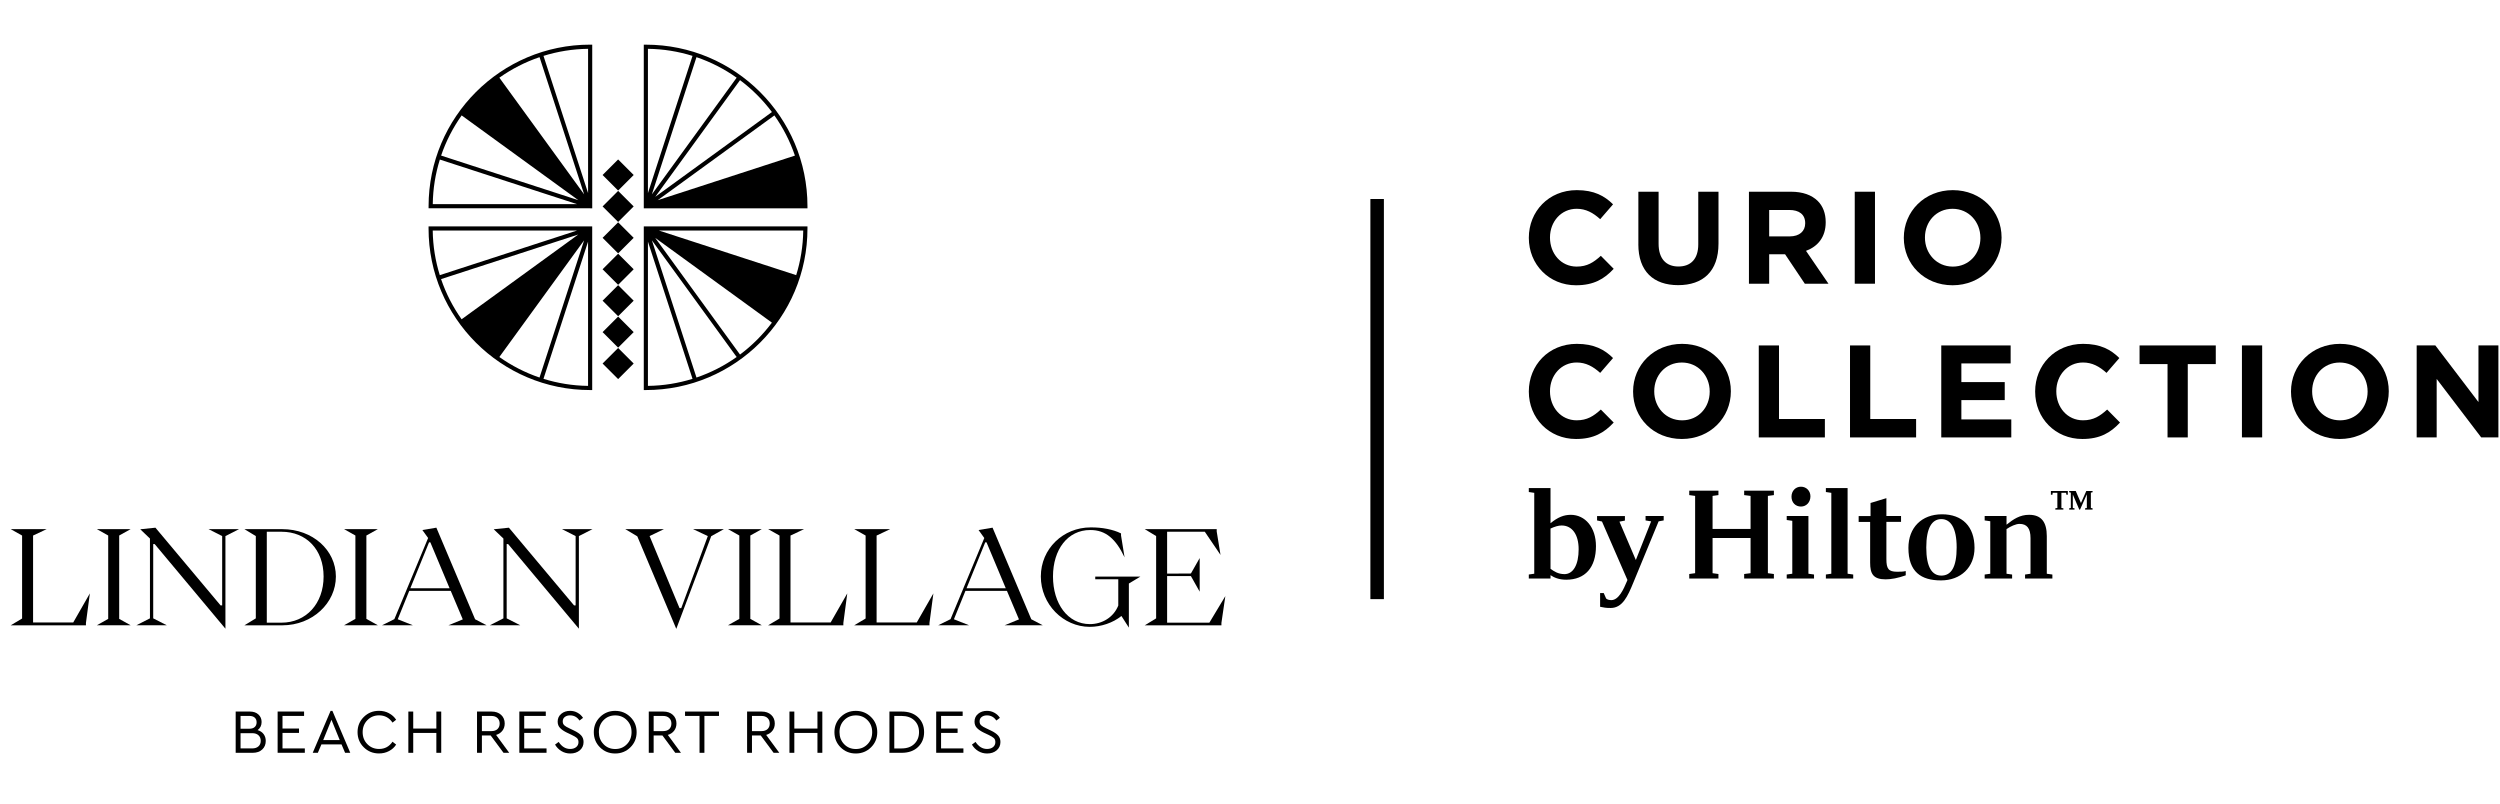 <svg width="280" height="90" viewBox="0 0 203 58" fill="none" xmlns="http://www.w3.org/2000/svg">
<path d="M124.141 15.698V15.677C124.141 13.553 125.742 11.814 128.036 11.814C129.444 11.814 130.288 12.283 130.979 12.966L129.935 14.172C129.358 13.648 128.772 13.328 128.025 13.328C126.767 13.328 125.859 14.372 125.859 15.653V15.675C125.859 16.956 126.744 18.022 128.025 18.022C128.878 18.022 129.403 17.681 129.988 17.147L131.033 18.204C130.266 19.027 129.412 19.539 127.971 19.539C125.775 19.539 124.141 17.843 124.141 15.696" fill="#000"/>
<path d="M133.035 16.21V11.943H134.678V16.168C134.678 17.384 135.285 18.015 136.289 18.015C137.292 18.015 137.899 17.405 137.899 16.221V11.943H139.542V16.157C139.542 18.419 138.272 19.529 136.267 19.529C134.262 19.529 133.033 18.407 133.033 16.21" fill="#000"/>
<path d="M145.323 15.571C146.122 15.571 146.582 15.143 146.582 14.514V14.492C146.582 13.788 146.091 13.425 145.291 13.425H143.657V15.569H145.321L145.323 15.571ZM142.015 11.943H145.43C146.38 11.943 147.116 12.21 147.607 12.701C148.023 13.116 148.247 13.704 148.247 14.408V14.43C148.247 15.635 147.596 16.393 146.647 16.744L148.471 19.412H146.55L144.948 17.02H143.657V19.412H142.014V11.943H142.015Z" fill="#000"/>
<path d="M152.248 11.943H150.605V19.412H152.248V11.943Z" fill="#000"/>
<path d="M160.808 15.698V15.677C160.808 14.396 159.87 13.329 158.547 13.329C157.225 13.329 156.306 14.374 156.306 15.655V15.677C156.306 16.957 157.245 18.023 158.569 18.023C159.893 18.023 160.81 16.979 160.81 15.698M154.59 15.698V15.677C154.59 13.553 156.265 11.814 158.571 11.814C160.877 11.814 162.528 13.532 162.528 15.655V15.677C162.528 17.8 160.853 19.539 158.549 19.539C156.245 19.539 154.59 17.821 154.59 15.696" fill="#000"/>
<path d="M124.141 28.18V28.159C124.141 26.035 125.742 24.296 128.036 24.296C129.444 24.296 130.288 24.765 130.979 25.448L129.935 26.654C129.358 26.131 128.772 25.81 128.025 25.81C126.767 25.81 125.859 26.854 125.859 28.135V28.157C125.859 29.438 126.744 30.504 128.025 30.504C128.878 30.504 129.403 30.163 129.988 29.63L131.033 30.686C130.266 31.509 129.412 32.021 127.971 32.021C125.775 32.021 124.141 30.325 124.141 28.178" fill="#000"/>
<path d="M138.828 28.18V28.159C138.828 26.878 137.889 25.812 136.565 25.812C135.241 25.812 134.324 26.856 134.324 28.137V28.159C134.324 29.44 135.263 30.506 136.587 30.506C137.911 30.506 138.828 29.461 138.828 28.18ZM132.607 28.18V28.159C132.607 26.035 134.283 24.296 136.588 24.296C138.894 24.296 140.546 26.014 140.546 28.137V28.159C140.546 30.282 138.871 32.021 136.567 32.021C134.263 32.021 132.607 30.303 132.607 28.178" fill="#000"/>
<path d="M142.812 24.425H144.455V30.398H148.18V31.894H142.812V24.425Z" fill="#000"/>
<path d="M150.221 24.425H151.865V30.398H155.588V31.894H150.221V24.425Z" fill="#000"/>
<path d="M157.631 24.425H163.264V25.885H159.263V27.401H162.784V28.863H159.263V30.432H163.317V31.894H157.631V24.425Z" fill="#000"/>
<path d="M165.254 28.18V28.159C165.254 26.035 166.856 24.296 169.149 24.296C170.557 24.296 171.401 24.765 172.092 25.448L171.048 26.654C170.471 26.131 169.885 25.81 169.138 25.81C167.879 25.81 166.972 26.854 166.972 28.135V28.157C166.972 29.438 167.857 30.504 169.138 30.504C169.991 30.504 170.514 30.163 171.102 29.63L172.146 30.686C171.379 31.509 170.525 32.021 169.084 32.021C166.888 32.021 165.254 30.325 165.254 28.178" fill="#000"/>
<path d="M176.004 25.939H173.732V24.425H179.921V25.939H177.647V31.894H176.004V25.939Z" fill="#000"/>
<path d="M183.688 24.423H182.045V31.892H183.688V24.423Z" fill="#000"/>
<path d="M192.25 28.18V28.159C192.25 26.878 191.311 25.812 189.987 25.812C188.663 25.812 187.746 26.856 187.746 28.137V28.159C187.746 29.44 188.684 30.506 190.008 30.506C191.332 30.506 192.25 29.461 192.25 28.18ZM186.029 28.18V28.159C186.029 26.035 187.704 24.296 190.01 24.296C192.316 24.296 193.968 26.014 193.968 28.137V28.159C193.968 30.282 192.293 32.021 189.989 32.021C187.685 32.021 186.029 30.303 186.029 28.178" fill="#000"/>
<path d="M196.234 24.423H197.75L201.251 29.022V24.423H202.87V31.894H201.475L197.858 27.145V31.894H196.234V24.423Z" fill="#000"/>
<path d="M166.198 42.963L166.653 43.027V43.353H164.435V43.027L164.878 42.963V40.075C164.878 39.272 164.588 38.915 163.98 38.915C163.697 38.915 163.255 39.109 162.93 39.338V42.963L163.384 43.027V43.353H161.155V43.027L161.61 42.963V38.699L161.155 38.634V38.276H162.93V38.98C163.482 38.536 164.013 38.177 164.76 38.177C165.756 38.177 166.2 38.763 166.2 39.91V42.961L166.198 42.963ZM157.636 43.113C156.891 43.113 156.413 42.443 156.413 40.831C156.413 39.218 156.889 38.525 157.636 38.525C158.383 38.525 158.881 39.229 158.881 40.831C158.881 42.432 158.437 43.113 157.636 43.113ZM157.69 38.136C156.026 38.136 154.963 39.229 154.963 40.863C154.963 42.812 155.992 43.504 157.604 43.504C159.216 43.504 160.331 42.443 160.331 40.863C160.331 39.121 159.335 38.136 157.69 38.136ZM154.042 42.8C154.302 42.8 154.53 42.8 154.746 42.746V43.092C154.107 43.319 153.566 43.418 153.111 43.418C152.093 43.418 151.855 42.952 151.855 42.065V38.754H150.923V38.278H151.887V37.217L153.175 36.826V38.276H154.365V38.752H153.175V41.771C153.175 42.551 153.338 42.8 154.04 42.8M150.025 42.961L150.481 43.025V43.351H148.261V43.025L148.703 42.961V36.393L148.261 36.327V36.004H150.025V42.961ZM146.844 42.961L147.299 43.025V43.351H145.081V43.025L145.534 42.961V38.665L145.081 38.6V38.274H146.844V42.959V42.961ZM145.469 36.706C145.469 36.253 145.785 35.895 146.238 35.895C146.691 35.895 147.007 36.251 147.007 36.674C147.007 37.151 146.682 37.507 146.238 37.507C145.794 37.507 145.469 37.183 145.469 36.706ZM141.626 36.219H144.04V36.577L143.552 36.642V42.918L144.04 42.984V43.351H141.626V42.984L142.146 42.918V40.062H139.061V42.918L139.537 42.984V43.351H137.167V42.984L137.644 42.918V36.642L137.167 36.577V36.219H139.537V36.577L139.061 36.642V39.326H142.146V36.642L141.626 36.577V36.219ZM133.62 38.276H135.091V38.634L134.679 38.709L132.634 43.665C132.169 44.801 131.748 45.743 130.784 45.743C130.395 45.743 130.243 45.711 129.929 45.646V44.532H130.223L130.418 44.976C130.515 45.062 130.667 45.105 130.839 45.105C131.445 45.105 131.846 44.197 132.095 43.602L132.149 43.471L130.081 38.722L129.682 38.636V38.278H131.943V38.647L131.499 38.733L132.83 41.848L134.073 38.709L133.62 38.634V38.276ZM127.027 42.993C126.52 42.993 126.183 42.766 125.902 42.561V39.293C126.228 39.141 126.541 39.044 126.801 39.044C127.666 39.044 128.186 39.791 128.186 40.972C128.186 42.228 127.752 42.995 127.027 42.995M127.536 38.179C126.994 38.179 126.486 38.374 125.902 38.862V36.004H124.139V36.327L124.581 36.393V42.961L124.139 43.025V43.35H125.902V43.079C126.183 43.264 126.573 43.448 127.179 43.448C128.716 43.448 129.592 42.452 129.592 40.721C129.592 39.206 128.725 38.177 127.536 38.177" fill="#000"/>
<path d="M169.779 36.377V37.624L169.917 37.649V37.755H169.309V37.649L169.451 37.624V36.513L168.899 37.755H168.838L168.313 36.529V37.624L168.451 37.649V37.755H168.018V37.649L168.152 37.624V36.377L168.018 36.346V36.246H168.551L168.973 37.222L169.406 36.246H169.917V36.346L169.779 36.377Z" fill="#000"/>
<path d="M166.533 36.246H167.907V36.547H167.793L167.762 36.389H167.386V37.624L167.547 37.649V37.755H166.893V37.649L167.058 37.624V36.389H166.682L166.655 36.547H166.533V36.246Z" fill="#000"/>
<path d="M112.372 12.534H111.275V45.025H112.372V12.534Z" fill="#000"/>
<path d="M47.921 13.29H48.089V0H47.921C40.686 0 34.801 5.885 34.801 13.12V13.288H47.921V13.29ZM47.752 12.054L44.131 0.912C45.278 0.555 46.493 0.355 47.752 0.339V12.054ZM47.432 12.158L40.548 2.684C41.541 1.98 42.637 1.415 43.811 1.016L47.432 12.158ZM46.96 12.629L35.818 9.008C36.218 7.835 36.784 6.738 37.486 5.746L46.96 12.629ZM35.715 9.331L46.856 12.951H35.141C35.157 11.692 35.358 10.477 35.715 9.331Z" fill="#000"/>
<path d="M34.967 14.757H34.799V14.926C34.799 22.16 40.684 28.047 47.919 28.047H48.087V14.757H34.967ZM47.75 15.993V27.709C46.491 27.693 45.276 27.492 44.13 27.136L47.75 15.993ZM43.809 27.032C42.635 26.632 41.539 26.066 40.546 25.364L47.43 15.89L43.809 27.032ZM46.853 15.096L35.711 18.717C35.354 17.57 35.154 16.355 35.137 15.096H46.853ZM46.957 15.417L37.483 22.3C36.779 21.307 36.214 20.211 35.815 19.038L46.957 15.417ZM37.681 22.572L47.156 15.689L40.272 25.163C39.29 24.428 38.416 23.554 37.681 22.572ZM37.681 22.572L47.156 15.689L40.272 25.163C39.29 24.428 38.416 23.554 37.681 22.572Z" fill="#000"/>
<path d="M52.444 0H52.275V13.29H65.566V13.122C65.566 5.887 59.68 0.002 52.444 0.002V0ZM52.612 12.054V0.339C53.872 0.355 55.086 0.555 56.233 0.912L52.612 12.054ZM56.554 1.016C57.727 1.415 58.824 1.982 59.816 2.684L52.933 12.158L56.554 1.016ZM64.548 9.01L53.406 12.631L62.88 5.747C63.584 6.74 64.148 7.836 64.548 9.01ZM62.681 5.473L53.207 12.357L60.09 2.883C61.072 3.617 61.946 4.492 62.681 5.473Z" fill="#000"/>
<path d="M52.444 14.757H52.275V28.047H52.444C59.678 28.047 65.566 22.162 65.566 14.926V14.757H52.444ZM52.612 15.993L56.233 27.136C55.086 27.492 53.872 27.693 52.612 27.709V15.993ZM52.933 15.89L59.816 25.364C58.824 26.068 57.727 26.632 56.554 27.032L52.933 15.89ZM60.089 25.165L53.205 15.691L62.679 22.574C61.945 23.556 61.07 24.43 60.089 25.165ZM64.65 18.717L53.508 15.096H65.223C65.207 16.355 65.007 17.57 64.65 18.717Z" fill="#000"/>
<path d="M50.193 9.323H50.191L48.93 10.585L50.191 11.846H50.193L51.454 10.585L50.193 9.323Z" fill="#000"/>
<path d="M50.193 11.876L50.191 11.875L48.93 13.136L50.191 14.397H50.193L51.454 13.136L50.193 11.875V11.876Z" fill="#000"/>
<path d="M50.193 14.428L50.191 14.426L48.93 15.687L50.191 16.948H50.193L51.454 15.687L50.193 14.426V14.428Z" fill="#000"/>
<path d="M50.193 16.979H50.191L48.93 18.24L50.191 19.502L50.193 19.5V19.502L51.454 18.24L50.193 16.979Z" fill="#000"/>
<path d="M50.193 19.53H50.191L48.93 20.791L50.191 22.053L50.193 22.051V22.053L51.454 20.791L50.193 19.53Z" fill="#000"/>
<path d="M50.193 22.083L50.191 22.081L48.93 23.343L50.191 24.604H50.193L51.454 23.343L50.193 22.081V22.083Z" fill="#000"/>
<path d="M50.193 24.634L50.191 24.633L48.93 25.894L50.191 27.155H50.193L51.454 25.894L50.193 24.633V24.634Z" fill="#000"/>
<path d="M53.51 12.951L64.652 9.331C65.008 10.477 65.209 11.692 65.225 12.951H53.51Z" fill="#000"/>
<path d="M40.274 2.883L47.158 12.357L37.684 5.473C38.418 4.492 39.292 3.617 40.274 2.883Z" fill="#000"/>
<path d="M53.406 15.417L64.548 19.038C64.149 20.211 63.583 21.308 62.88 22.3L53.406 15.417Z" fill="#000"/>
<path d="M0.869 47.15L1.794 46.598V39.861L0.869 39.34H3.791L2.686 39.861V46.917H5.948L7.297 44.559L6.978 46.96V47.151H0.869V47.15Z" fill="#000"/>
<path d="M8.786 46.628V39.859L7.861 39.338H10.613L9.678 39.859V46.628L10.613 47.148H7.861L8.786 46.628Z" fill="#000"/>
<path d="M18.305 47.425L12.557 40.551H12.441V46.585L13.546 47.148H11.07L12.176 46.585V40.105L11.389 39.351L12.622 39.224L17.912 45.535H18.04V39.904L16.934 39.342H19.41L18.305 39.904V47.427V47.425Z" fill="#000"/>
<path d="M19.848 47.15L20.772 46.587V39.904L19.848 39.342H22.919C25.394 39.342 27.274 41.053 27.274 43.188C27.274 45.324 25.393 47.151 22.919 47.151H19.848V47.15ZM21.664 46.936H22.854C24.862 46.936 26.276 45.385 26.276 43.187C26.276 40.988 24.862 39.553 22.865 39.553H21.664V46.938V46.936Z" fill="#000"/>
<path d="M28.858 46.628V39.859L27.934 39.338H30.686L29.75 39.859V46.628L30.686 47.148H27.934L28.858 46.628Z" fill="#000"/>
<path d="M31.014 47.15L32.022 46.65L34.763 40.062L34.296 39.413L35.433 39.222L38.578 46.659L39.513 47.148H36.41L37.578 46.669L36.6 44.353H33.231L32.296 46.659L33.529 47.148H31.012L31.014 47.15ZM33.319 44.143H36.507L34.944 40.413H34.839L33.319 44.143Z" fill="#000"/>
<path d="M47.006 47.425L41.258 40.551H41.142V46.585L42.248 47.148H39.772L40.877 46.585V40.105L40.09 39.351L41.323 39.224L46.614 45.535H46.741V39.904L45.635 39.342H48.111L47.006 39.904V47.427V47.425Z" fill="#000"/>
<path d="M54.913 47.436L51.748 39.924L50.77 39.34H53.914L52.746 39.903L55.179 45.758H55.317L57.474 39.903L56.273 39.34H58.782L57.751 39.913L54.915 47.436H54.913Z" fill="#000"/>
<path d="M60.034 46.628V39.859L59.109 39.338H61.861L60.926 39.859V46.628L61.861 47.148H59.109L60.034 46.628Z" fill="#000"/>
<path d="M62.371 47.15L63.296 46.598V39.861L62.371 39.34H65.293L64.188 39.861V46.917H67.45L68.799 44.559L68.48 46.96V47.151H62.371V47.15Z" fill="#000"/>
<path d="M69.363 47.15L70.288 46.598V39.861L69.363 39.34H72.285L71.18 39.861V46.917H74.442L75.791 44.559L75.473 46.96V47.151H69.363V47.15Z" fill="#000"/>
<path d="M76.176 47.15L77.184 46.65L79.925 40.062L79.458 39.413L80.596 39.222L83.74 46.659L84.675 47.148H81.572L82.74 46.669L81.762 44.353H78.394L77.458 46.659L78.691 47.148H76.174L76.176 47.15ZM78.481 44.143H81.669L80.106 40.413H80.001L78.481 44.143Z" fill="#000"/>
<path d="M91.666 47.339L91.06 46.393C90.379 46.945 89.414 47.275 88.489 47.275C86.332 47.275 84.516 45.437 84.516 43.185C84.516 40.933 86.332 39.2 88.563 39.2C89.477 39.189 90.401 39.37 91.028 39.689V39.859L91.315 41.633C90.623 40.168 89.806 39.403 88.52 39.413C86.703 39.413 85.503 40.986 85.503 43.185C85.503 45.383 86.692 47.053 88.498 47.053C89.486 47.053 90.421 46.512 90.804 45.544V43.409H88.934V43.195H92.599L91.664 43.758V47.339H91.666Z" fill="#000"/>
<path d="M92.953 47.15L93.878 46.587V39.904L92.953 39.342H98.797V39.533L99.106 41.434L97.83 39.553H94.77V42.954L96.703 42.943L97.414 41.689V44.419L96.703 43.154H94.77V46.936H98.201L99.498 44.779L99.179 46.958V47.15H92.953Z" fill="#000"/>
<path d="M21.407 55.986C21.521 56.142 21.579 56.326 21.579 56.539C21.579 56.824 21.484 57.055 21.292 57.234C21.1 57.413 20.842 57.503 20.518 57.503H19.137V54.153H20.289C20.579 54.153 20.812 54.232 20.984 54.391C21.156 54.551 21.242 54.753 21.242 55C21.242 55.282 21.134 55.502 20.918 55.66C21.127 55.721 21.29 55.828 21.405 55.984L21.407 55.986ZM19.533 54.508V55.548H20.247C20.437 55.548 20.582 55.502 20.685 55.407C20.787 55.312 20.837 55.185 20.837 55.025C20.837 54.866 20.787 54.74 20.685 54.647C20.582 54.554 20.437 54.508 20.247 54.508H19.533ZM20.989 56.978C21.111 56.865 21.172 56.715 21.172 56.529C21.172 56.342 21.111 56.194 20.989 56.079C20.867 55.964 20.697 55.909 20.477 55.909H19.533V57.147H20.477C20.697 57.147 20.867 57.089 20.989 56.976V56.978Z" fill="#000"/>
<path d="M24.691 54.508H22.939V55.532H24.279V55.887H22.939V57.147H24.752V57.501H22.543V54.151H24.691V54.506V54.508Z" fill="#000"/>
<path d="M27.732 56.822H26.099L25.808 57.503H25.393L26.844 54.097H26.991L28.442 57.503H28.021L27.732 56.822ZM26.915 54.821L26.245 56.466H27.585L26.915 54.821Z" fill="#000"/>
<path d="M31.588 54.293C31.832 54.423 32.025 54.597 32.167 54.818L31.873 55.05C31.606 54.658 31.242 54.461 30.782 54.461C30.402 54.461 30.085 54.592 29.831 54.852C29.574 55.113 29.447 55.438 29.447 55.826C29.447 56.215 29.574 56.541 29.831 56.801C30.087 57.062 30.404 57.191 30.782 57.191C31.242 57.191 31.606 56.996 31.873 56.602L32.167 56.835C32.029 57.055 31.835 57.231 31.59 57.36C31.344 57.491 31.072 57.555 30.775 57.555C30.287 57.555 29.875 57.389 29.538 57.055C29.202 56.722 29.033 56.312 29.033 55.824C29.033 55.337 29.202 54.927 29.538 54.594C29.875 54.26 30.287 54.094 30.775 54.094C31.072 54.094 31.343 54.158 31.586 54.289L31.588 54.293Z" fill="#000"/>
<path d="M35.828 57.503H35.432V55.889H33.554V57.503H33.158V54.153H33.554V55.534H35.432V54.153H35.828V57.503Z" fill="#000"/>
<path d="M40.886 57.503L39.845 56.097H39.13V57.503H38.734V54.153H39.911C40.236 54.153 40.495 54.242 40.691 54.423C40.886 54.604 40.983 54.837 40.983 55.122C40.983 55.35 40.92 55.545 40.795 55.708C40.669 55.873 40.499 55.986 40.282 56.05L41.348 57.501H40.886V57.503ZM39.13 55.742H39.897C40.114 55.742 40.281 55.686 40.397 55.574C40.513 55.462 40.573 55.314 40.573 55.127C40.573 54.941 40.513 54.796 40.395 54.681C40.277 54.567 40.11 54.509 39.897 54.509H39.13V55.744V55.742Z" fill="#000"/>
<path d="M44.318 54.508H42.566V55.532H43.906V55.887H42.566V57.147H44.379V57.501H42.17V54.151H44.318V54.506V54.508Z" fill="#000"/>
<path d="M46.903 54.253C47.088 54.359 47.235 54.495 47.342 54.665L47.054 54.884C46.867 54.603 46.611 54.463 46.287 54.463C46.12 54.463 45.98 54.504 45.866 54.59C45.751 54.676 45.694 54.794 45.694 54.95C45.694 55.025 45.706 55.09 45.73 55.144C45.753 55.197 45.794 55.248 45.853 55.296C45.912 55.344 45.966 55.38 46.013 55.405C46.059 55.43 46.133 55.468 46.231 55.514L46.602 55.692C46.865 55.817 47.063 55.95 47.192 56.093C47.321 56.235 47.385 56.414 47.385 56.625C47.385 56.903 47.283 57.127 47.081 57.301C46.878 57.473 46.618 57.559 46.303 57.559C46.043 57.559 45.805 57.494 45.59 57.365C45.375 57.236 45.201 57.061 45.07 56.837L45.364 56.618C45.615 57.002 45.927 57.191 46.298 57.191C46.496 57.191 46.66 57.141 46.785 57.039C46.91 56.937 46.973 56.803 46.973 56.633C46.973 56.491 46.93 56.38 46.844 56.303C46.758 56.226 46.615 56.138 46.414 56.045L46.038 55.867C45.801 55.753 45.615 55.627 45.482 55.491C45.348 55.357 45.282 55.181 45.282 54.968C45.282 54.708 45.38 54.497 45.575 54.336C45.771 54.174 46.011 54.096 46.29 54.096C46.514 54.096 46.719 54.148 46.901 54.253H46.903Z" fill="#000"/>
<path d="M51.187 54.597C51.526 54.93 51.694 55.341 51.694 55.828C51.694 56.315 51.526 56.726 51.187 57.059C50.849 57.392 50.438 57.559 49.953 57.559C49.467 57.559 49.053 57.392 48.718 57.059C48.383 56.726 48.217 56.315 48.217 55.828C48.217 55.341 48.385 54.93 48.722 54.597C49.059 54.264 49.469 54.097 49.953 54.097C50.437 54.097 50.849 54.264 51.187 54.597ZM49.007 54.852C48.754 55.109 48.629 55.434 48.629 55.824C48.629 56.215 48.754 56.543 49.007 56.804C49.26 57.066 49.577 57.195 49.958 57.195C50.34 57.195 50.653 57.064 50.904 56.804C51.157 56.545 51.282 56.217 51.282 55.824C51.282 55.432 51.157 55.115 50.904 54.855C50.652 54.595 50.336 54.465 49.958 54.465C49.58 54.465 49.258 54.594 49.007 54.853V54.852Z" fill="#000"/>
<path d="M54.831 57.503L53.791 56.097H53.076V57.503H52.68V54.153H53.857C54.181 54.153 54.441 54.242 54.636 54.423C54.831 54.604 54.928 54.837 54.928 55.122C54.928 55.35 54.865 55.545 54.74 55.708C54.615 55.873 54.444 55.986 54.228 56.05L55.294 57.501H54.831V57.503ZM53.076 55.742H53.842C54.059 55.742 54.226 55.686 54.342 55.574C54.459 55.462 54.518 55.314 54.518 55.127C54.518 54.941 54.459 54.796 54.34 54.681C54.222 54.567 54.056 54.509 53.842 54.509H53.076V55.744V55.742Z" fill="#000"/>
<path d="M58.38 54.508H57.198V57.503H56.802V54.508H55.625V54.153H58.382V54.508H58.38Z" fill="#000"/>
<path d="M62.816 57.503L61.775 56.097H61.06V57.503H60.664V54.153H61.841C62.165 54.153 62.425 54.242 62.62 54.423C62.816 54.604 62.913 54.837 62.913 55.122C62.913 55.35 62.85 55.545 62.724 55.708C62.599 55.873 62.429 55.986 62.212 56.05L63.278 57.501H62.816V57.503ZM61.06 55.742H61.827C62.044 55.742 62.21 55.686 62.327 55.574C62.443 55.462 62.502 55.314 62.502 55.127C62.502 54.941 62.443 54.796 62.325 54.681C62.207 54.567 62.04 54.509 61.827 54.509H61.06V55.744V55.742Z" fill="#000"/>
<path d="M66.773 57.503H66.377V55.889H64.499V57.503H64.103V54.153H64.499V55.534H66.377V54.153H66.773V57.503Z" fill="#000"/>
<path d="M70.726 54.597C71.065 54.93 71.233 55.341 71.233 55.828C71.233 56.315 71.065 56.726 70.726 57.059C70.388 57.392 69.977 57.559 69.492 57.559C69.006 57.559 68.593 57.392 68.257 57.059C67.922 56.726 67.756 56.315 67.756 55.828C67.756 55.341 67.924 54.93 68.261 54.597C68.598 54.264 69.008 54.097 69.492 54.097C69.976 54.097 70.388 54.264 70.726 54.597ZM68.546 54.852C68.293 55.109 68.168 55.434 68.168 55.824C68.168 56.215 68.293 56.543 68.546 56.804C68.799 57.066 69.116 57.195 69.497 57.195C69.879 57.195 70.192 57.064 70.443 56.804C70.696 56.545 70.821 56.217 70.821 55.824C70.821 55.432 70.696 55.115 70.443 54.855C70.191 54.595 69.875 54.465 69.497 54.465C69.119 54.465 68.797 54.594 68.546 54.853V54.852Z" fill="#000"/>
<path d="M74.544 54.617C74.872 54.927 75.037 55.328 75.037 55.823C75.037 56.317 74.872 56.717 74.544 57.032C74.216 57.347 73.772 57.503 73.215 57.503H72.221V54.153H73.215C73.774 54.153 74.216 54.307 74.544 54.617ZM72.615 54.508V57.148H73.21C73.647 57.148 73.991 57.025 74.245 56.776C74.5 56.527 74.625 56.21 74.625 55.824C74.625 55.439 74.5 55.115 74.247 54.873C73.994 54.631 73.649 54.509 73.208 54.509H72.613L72.615 54.508Z" fill="#000"/>
<path d="M78.168 54.508H76.415V55.532H77.756V55.887H76.415V57.147H78.229V57.501H76.019V54.151H78.168V54.506V54.508Z" fill="#000"/>
<path d="M80.753 54.253C80.937 54.359 81.084 54.495 81.192 54.665L80.903 54.884C80.717 54.603 80.461 54.463 80.136 54.463C79.97 54.463 79.83 54.504 79.715 54.59C79.601 54.676 79.543 54.794 79.543 54.95C79.543 55.025 79.556 55.09 79.579 55.144C79.603 55.197 79.644 55.248 79.703 55.296C79.762 55.344 79.816 55.38 79.862 55.405C79.909 55.43 79.982 55.468 80.081 55.514L80.452 55.692C80.715 55.817 80.912 55.95 81.041 56.093C81.17 56.235 81.235 56.414 81.235 56.625C81.235 56.903 81.132 57.127 80.93 57.301C80.728 57.473 80.468 57.559 80.153 57.559C79.893 57.559 79.654 57.494 79.439 57.365C79.225 57.236 79.051 57.061 78.92 56.837L79.214 56.618C79.465 57.002 79.776 57.191 80.147 57.191C80.346 57.191 80.509 57.141 80.635 57.039C80.76 56.937 80.823 56.803 80.823 56.633C80.823 56.491 80.78 56.38 80.694 56.303C80.608 56.226 80.464 56.138 80.264 56.045L79.887 55.867C79.651 55.753 79.465 55.627 79.332 55.491C79.198 55.357 79.131 55.181 79.131 54.968C79.131 54.708 79.23 54.497 79.425 54.336C79.62 54.174 79.861 54.096 80.14 54.096C80.364 54.096 80.568 54.148 80.751 54.253H80.753Z" fill="#000"/>
</svg>

